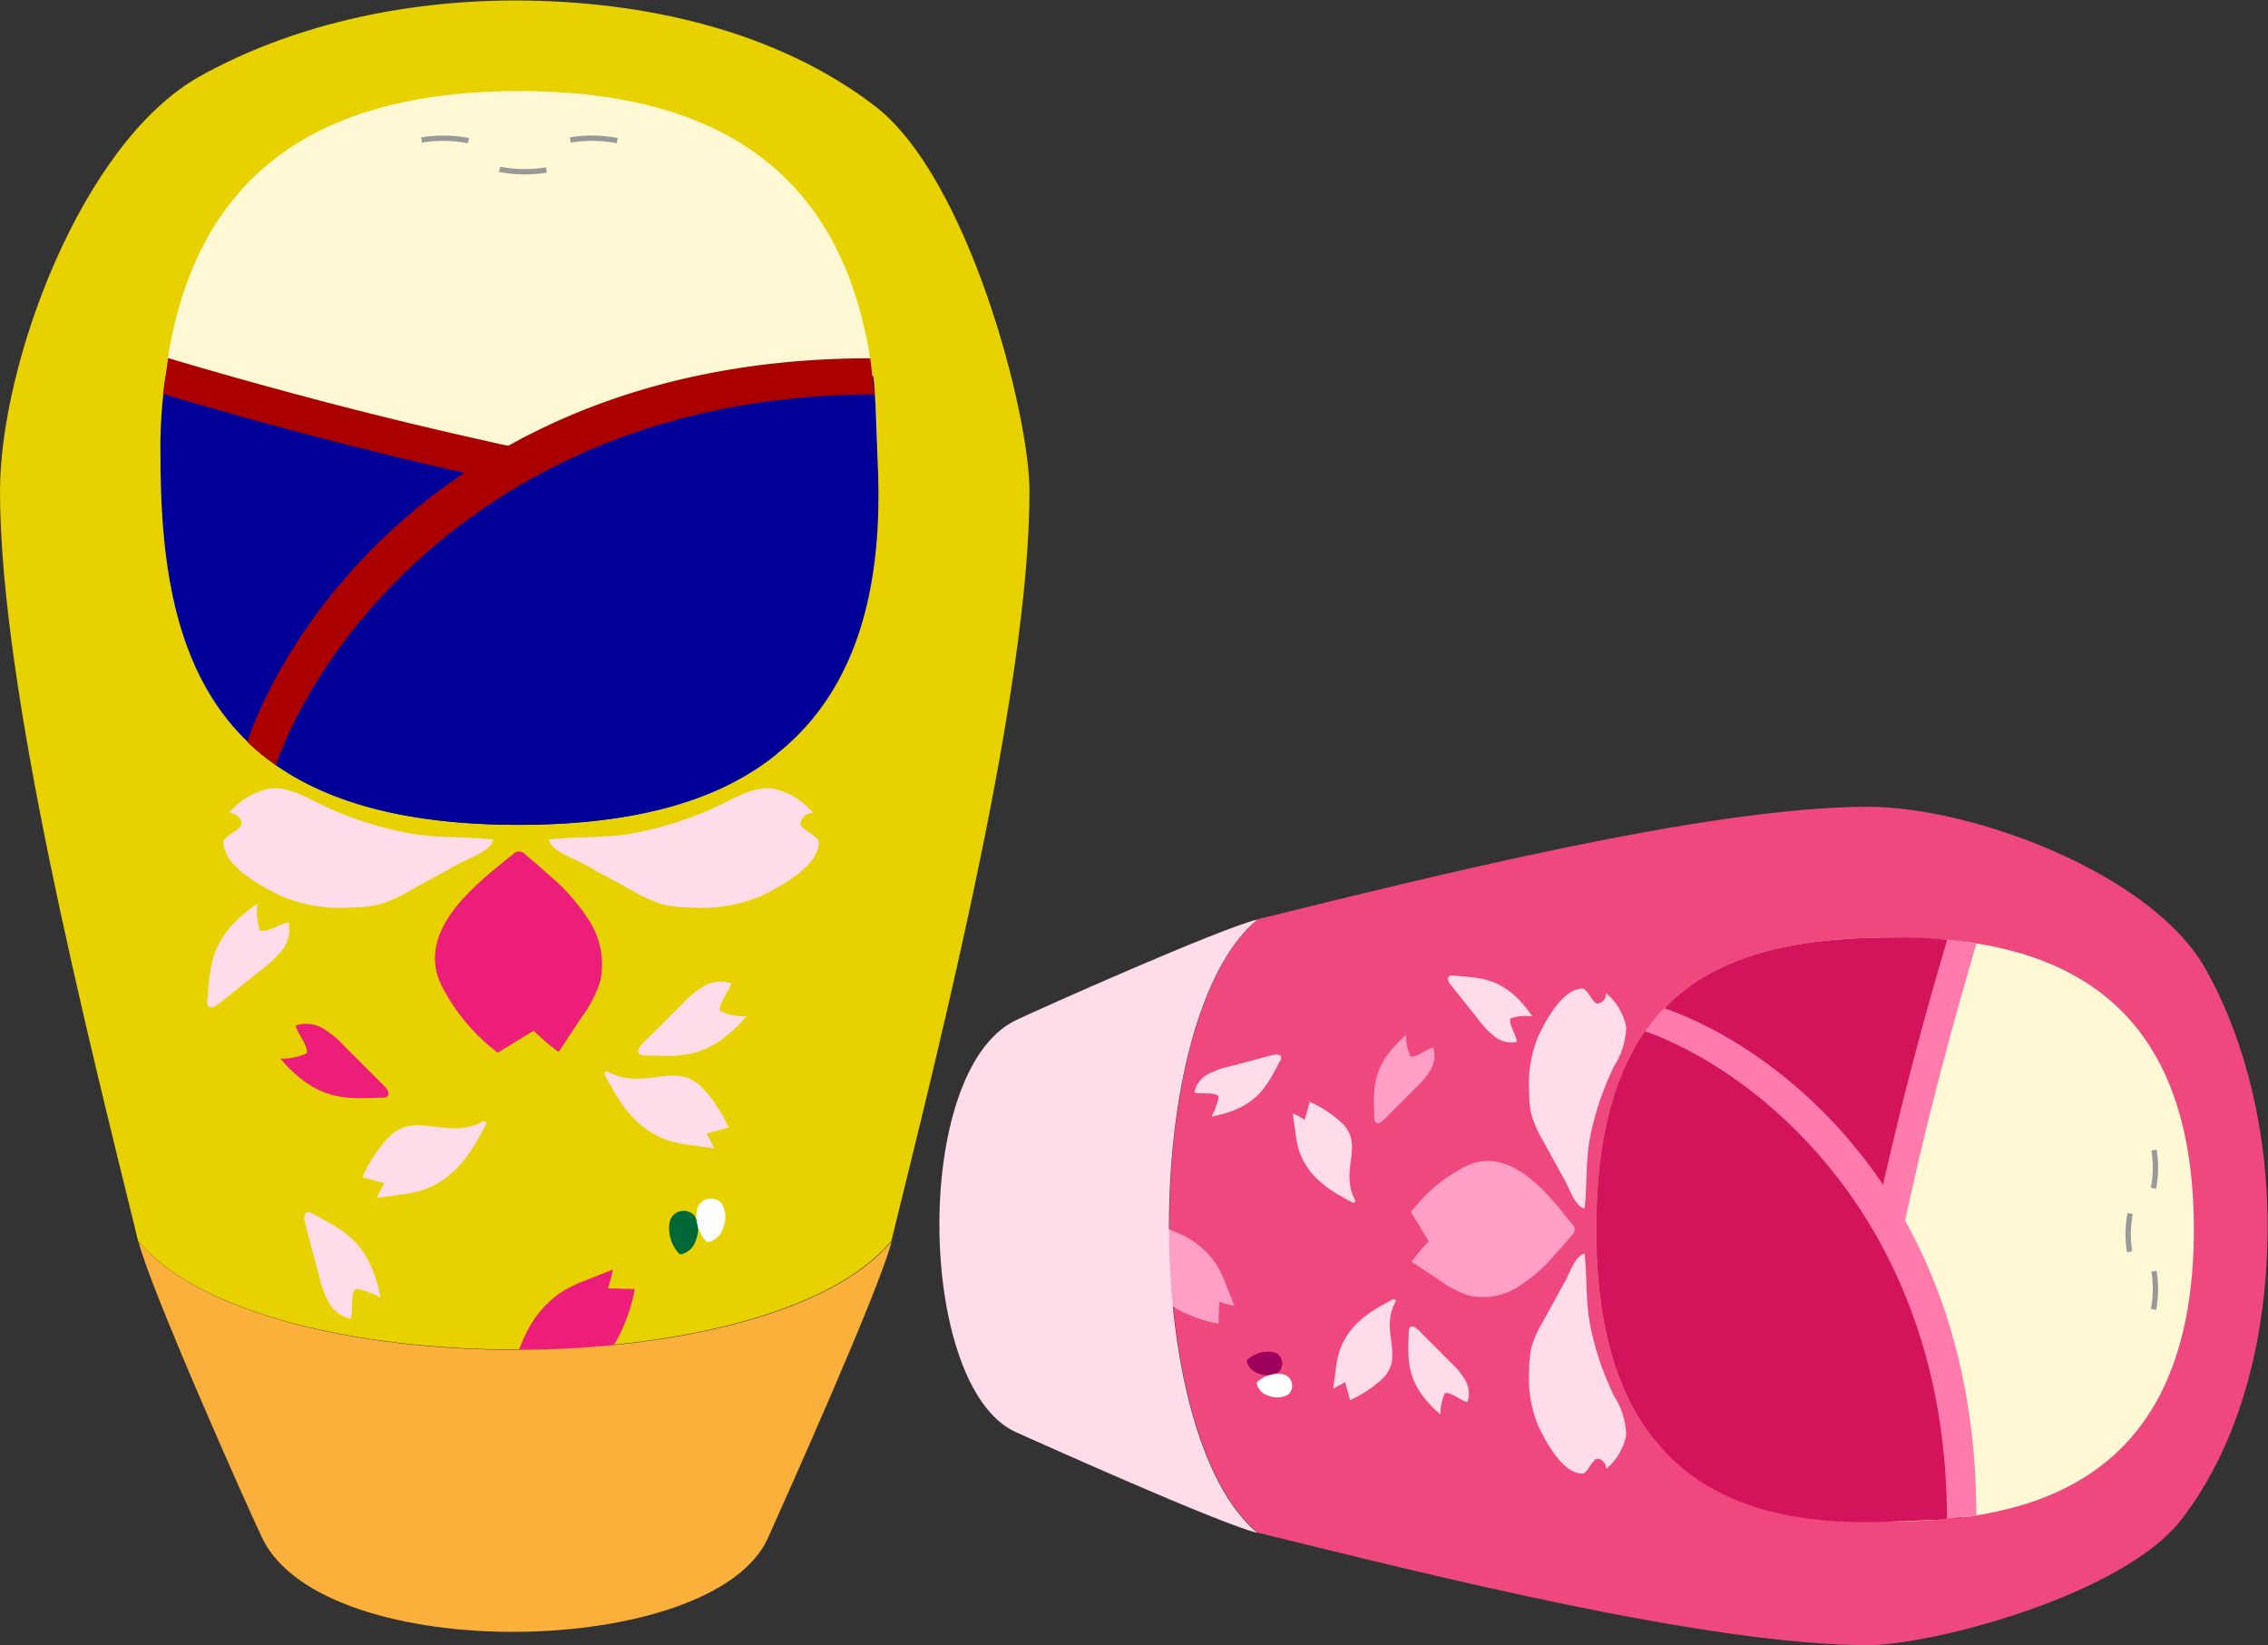 <svg id="darma2" xmlns="http://www.w3.org/2000/svg" width="213.27" height="154.675" viewBox="0 0 213.27 154.675">
  <rect x="0" y="0" width="213.27" height="154.675" fill="#333333" stroke="none"/>
  <path id="パス_1083" data-name="パス 1083" d="M57.739,0h0Z" transform="translate(-9.163)"/>
  <path id="パス_1084" data-name="パス 1084" d="M83.82,116.682C88.646,97.041,96.808,64.719,96.808,46.2c0-7.377-5.763-29.51-14.554-36.237C73.19,3.029,60.908.066,48.4.053,37.741.064,27.239,2.45,18.757,7.206,7.645,13.436,0,34.241,0,46.2c0,18.516,8.161,50.838,12.986,70.48,11.337,13.611,59.5,13.611,70.834,0" transform="translate(0 -0.008)" fill="#e8d100"/>
  <path id="パス_1085" data-name="パス 1085" d="M85.362,44.672c0,19.051-5.093,34.495-33.71,34.495S17.941,63.723,17.941,44.672s7.171-34.495,33.711-34.495,33.71,15.444,33.71,34.495" transform="translate(-2.847 -1.615)" fill="#fff8d4"/>
  <path id="パス_1086" data-name="パス 1086" d="M17.941,49.731c0,19.051,5.093,34.495,33.71,34.495,11.474,0,19.166-2.483,24.265-6.685,2.094-30.446-11.811-19.75-57.5-35.489a46.848,46.848,0,0,0-.476,7.679" transform="translate(-2.846 -6.674)" fill="#009"/>
  <path id="パス_1087" data-name="パス 1087" d="M57.65,53.2l-.908-.19c-8.921-1.874-20.907-4.392-38.529-9.619l.478-3.371c17.491,5.188,29.88,7.834,38.743,9.7l.907.191Z" transform="translate(-2.89 -6.351)" fill="#a00"/>
  <path id="パス_1088" data-name="パス 1088" d="M87.144,49.719C88.1,68,82.051,84.214,53.434,84.214c-11.474,0-19.166-2.483-24.265-6.685,3.866-10.964,19.909-35.489,57.5-35.489,0,0,.207-1.26.476,7.679" transform="translate(-4.629 -6.662)" fill="#009"/>
  <path id="パス_1089" data-name="パス 1089" d="M30.316,78.293s-.857-.636-1.456-1.095a12.6,12.6,0,0,1-1.224-1.116c4.794-13.6,22.136-36.039,58.588-36.039l.416,3.4c-34.572,0-51.822,22.09-56.323,34.854" transform="translate(-4.386 -6.355)" fill="#a00"/>
  <path id="パス_1090" data-name="パス 1090" d="M77.814,89.48c1.425-.7,2.912-1.532,4.493-1.375a6.676,6.676,0,0,1,3.883,2.306,1.162,1.162,0,0,0-1.175.951c-.14.536,1.715,1.22,1.716,1.773,0,2.243-3.419,4.115-5.437,5.092A14.448,14.448,0,0,1,74.715,99.3a11.123,11.123,0,0,1-2.615-.278,12.621,12.621,0,0,1-2.847-1.271l-4.738-2.6c-.886-.487-2.955-1.157-3.18-2.24,2.764-.315,5.519-.1,8.3-.658a33.122,33.122,0,0,0,8.178-2.769" transform="translate(-9.734 -13.979)" fill="#ffdcea"/>
  <path id="パス_1091" data-name="パス 1091" d="M33.882,89.48c-1.425-.7-2.912-1.532-4.493-1.375a6.676,6.676,0,0,0-3.883,2.306,1.162,1.162,0,0,1,1.175.951c.14.536-1.716,1.22-1.716,1.773,0,2.243,3.419,4.115,5.437,5.092A14.448,14.448,0,0,0,36.98,99.3a11.123,11.123,0,0,0,2.615-.278,12.622,12.622,0,0,0,2.847-1.271l4.738-2.6c.886-.487,2.955-1.157,3.18-2.24-2.764-.315-5.519-.1-8.3-.658a33.123,33.123,0,0,1-8.178-2.769" transform="translate(-3.962 -13.979)" fill="#ffdcea"/>
  <path id="パス_1092" data-name="パス 1092" d="M55.9,95.47a.8.8,0,0,1,1.272.022q1.089.911,2.143,1.861a18.9,18.9,0,0,1,3.849,4.375,7.583,7.583,0,0,1,1,5.613,11.54,11.54,0,0,1-1.732,3.371q-1.093,1.648-2.184,3.3a20.285,20.285,0,0,1-2.348-2l-3.379,2.063a18.293,18.293,0,0,1-4.968-5.721c-3.242-5.431,2.724-9.972,6.348-12.885" transform="translate(-7.716 -15.103)" fill="#ed1e79"/>
  <path id="パス_1093" data-name="パス 1093" d="M51.858,125.3a.24.24,0,0,1,.284.106c.045.08-.014.2-.074.314q-.341.639-.708,1.278a13.07,13.07,0,0,1-1.872,2.617A8.478,8.478,0,0,1,46.4,131.7a10.747,10.747,0,0,1-2.262.492l-2.3.322a11.234,11.234,0,0,1,.75-1.386c-.6-.151-1.5-.419-2.1-.57a14.133,14.133,0,0,1,2.407-3.667c2.592-2.751,5.463.305,8.967-1.587" transform="translate(-6.425 -19.882)" fill="#ffdcea"/>
  <path id="パス_1094" data-name="パス 1094" d="M57.34,152.8a.278.278,0,0,1-.35-.041c-.073-.077-.04-.232,0-.375q.206-.815.445-1.639a15.172,15.172,0,0,1,1.388-3.476,9.85,9.85,0,0,1,2.913-3.207,12.532,12.532,0,0,1,2.419-1.184l2.507-1a12.869,12.869,0,0,1-.463,1.775c.715,0,1.816.056,2.531.06a16.434,16.434,0,0,1-1.7,4.81c-2.164,3.826-6.254,1.171-9.687,4.281" transform="translate(-9.037 -22.515)" fill="#ed1e79"/>
  <path id="パス_1095" data-name="パス 1095" d="M27.88,100.99c-4.585,3.132-4.422,5.972-4.71,9.145a.685.685,0,0,0,.061.437c.207.312.69.1.982-.133l4.184-3.348a9.018,9.018,0,0,0,1.877-1.828,3.05,3.05,0,0,0,.54-2.488c-.782.044-1.959.96-2.7.736a5.566,5.566,0,0,1-.229-2.521" transform="translate(-3.676 -16.027)" fill="#ffdcea"/>
  <path id="パス_1096" data-name="パス 1096" d="M41.176,143.528c-1.013-5.419-3.657-6.406-6.426-7.938a.669.669,0,0,0-.421-.12c-.366.063-.367.586-.272.946q.685,2.571,1.369,5.141a8.972,8.972,0,0,0,.911,2.436,3.019,3.019,0,0,0,2.044,1.487c.273-.728-.088-2.165.413-2.751.173-.2,2.311.63,2.383.8" transform="translate(-5.396 -21.498)" fill="#ffdcea"/>
  <path id="パス_1097" data-name="パス 1097" d="M31.339,117.694c3.623,4.207,6.426,3.73,9.612,3.664a.679.679,0,0,0,.428-.109c.287-.241.023-.7-.241-.962L37.344,116.5a9.007,9.007,0,0,0-2.025-1.662,3.046,3.046,0,0,0-2.532-.261c.13.772,1.172,1.841,1.032,2.606a5.572,5.572,0,0,1-2.48.508" transform="translate(-4.974 -18.157)" fill="#ed1e79"/>
  <path id="パス_1098" data-name="パス 1098" d="M67.873,119.761a.24.24,0,0,0-.284.106c-.045.08.014.2.074.314q.341.639.708,1.278a13.071,13.071,0,0,0,1.872,2.617,8.478,8.478,0,0,0,3.091,2.081,10.746,10.746,0,0,0,2.262.492l2.3.322a11.234,11.234,0,0,0-.75-1.386c.6-.151,1.5-.419,2.1-.57a14.134,14.134,0,0,0-2.407-3.667c-2.592-2.751-5.463.305-8.967-1.587" transform="translate(-10.724 -19.003)" fill="#ffdcea"/>
  <path id="パス_1099" data-name="パス 1099" d="M81.5,112.972c-3.623,4.207-6.426,3.73-9.612,3.664a.679.679,0,0,1-.428-.109c-.287-.241-.023-.7.241-.962l3.793-3.785a9.007,9.007,0,0,1,2.025-1.662,3.046,3.046,0,0,1,2.532-.261c-.13.772-1.172,1.841-1.032,2.605a5.572,5.572,0,0,0,2.48.508" transform="translate(-11.321 -17.407)" fill="#ffdcea"/>
  <path id="パス_1100" data-name="パス 1100" d="M74.677,166.6c1.231-2.756,10.54-23.452,11.628-27.88-11.336,13.611-59.5,13.611-70.833,0C16.559,143.153,25.8,163.882,27.1,166.6c5.8,12.133,42.469,11.446,47.578,0" transform="translate(-2.455 -22.016)" fill="#fbb03b"/>
  <path id="パス_1101" data-name="パス 1101" d="M74.967,136.012a1.884,1.884,0,0,0-.173.725,3.545,3.545,0,0,0,.87,2.542.362.362,0,0,0,.14.11.335.335,0,0,0,.178,0,1.9,1.9,0,0,0,1.328-1.337,2.58,2.58,0,0,0-.132-2.278,1.369,1.369,0,0,0-2.21.236" transform="translate(-11.869 -21.475)" fill="#006837"/>
  <path id="パス_1102" data-name="パス 1102" d="M78.014,134.646a1.884,1.884,0,0,0-.173.725,3.545,3.545,0,0,0,.87,2.542.362.362,0,0,0,.14.11.335.335,0,0,0,.178,0,1.9,1.9,0,0,0,1.328-1.337,2.58,2.58,0,0,0-.132-2.278,1.369,1.369,0,0,0-2.21.236" transform="translate(-12.352 -21.259)" fill="#fff"/>
  <path id="パス_1103" data-name="パス 1103" d="M55.84,18.922a12.588,12.588,0,0,0,4.41.063" transform="translate(-8.862 -3.003)" fill="none" stroke="#999" stroke-miterlimit="10" stroke-width="0.5"/>
  <path id="パス_1104" data-name="パス 1104" d="M51.532,15.675a12.588,12.588,0,0,0-4.41-.063" transform="translate(-7.478 -2.452)" fill="none" stroke="#999" stroke-miterlimit="10" stroke-width="0.5"/>
  <path id="パス_1105" data-name="パス 1105" d="M68.15,15.675a12.588,12.588,0,0,0-4.41-.063" transform="translate(-10.116 -2.452)" fill="none" stroke="#999" stroke-miterlimit="10" stroke-width="0.5"/>
  <path id="パス_1106" data-name="パス 1106" d="M253.5,137.173c0,.031,0,.062,0,.093s0,.062,0,.093Z" transform="translate(-40.23 -21.769)"/>
  <path id="パス_1107" data-name="パス 1107" d="M139.012,158.41c15.993,3.93,42.311,10.574,57.388,10.574,6.007,0,24.028-4.692,29.505-11.851,5.648-7.38,8.061-17.38,8.071-27.562-.009-8.681-1.952-17.232-5.824-24.139C223.079,96.385,206.139,90.16,196.4,90.16c-15.077,0-41.394,6.645-57.388,10.574-11.082,9.231-11.082,48.445,0,57.675" transform="translate(-20.742 -14.308)" fill="#ef487f"/>
  <path id="パス_1108" data-name="パス 1108" d="M206.531,159.665c-15.512,0-28.088-4.148-28.088-27.448s12.576-27.448,28.088-27.448,28.087,5.839,28.087,27.448-12.576,27.448-28.087,27.448" transform="translate(-28.319 -16.627)" fill="#fff8d4"/>
  <path id="パス_1109" data-name="パス 1109" d="M206.531,104.768c-15.512,0-28.088,4.148-28.088,27.448,0,9.342,2.022,15.605,5.443,19.756,24.791,1.705,16.081-9.616,28.9-46.817a38.1,38.1,0,0,0-6.252-.388" transform="translate(-28.319 -16.626)" fill="#d4145a"/>
  <path id="パス_1110" data-name="パス 1110" d="M208.159,137.1l.155-.739c1.526-7.264,3.576-17.024,7.832-31.372l2.745.389c-4.224,14.242-6.379,24.33-7.9,31.547l-.155.739Z" transform="translate(-33.035 -16.662)" fill="#ff7bac"/>
  <path id="パス_1111" data-name="パス 1111" d="M206.531,161.116c-14.884.779-28.088-4.148-28.088-27.448,0-9.342,2.022-15.605,5.443-19.756,8.928,3.146,28.9,16.21,28.9,46.817,0,0,1.026.169-6.252.388" transform="translate(-28.319 -18.078)" fill="#d4145a"/>
  <path id="パス_1112" data-name="パス 1112" d="M183.877,114.844s.518-.7.892-1.185a10.088,10.088,0,0,1,.909-1c11.072,3.9,29.344,18.024,29.344,47.705l-2.765.338c0-28.15-17.987-42.2-28.38-45.861" transform="translate(-29.181 -17.879)" fill="#ff7bac"/>
  <path id="パス_1113" data-name="パス 1113" d="M178.919,153.518a7.035,7.035,0,0,1,1.12,3.658,5.442,5.442,0,0,1-1.878,3.162.947.947,0,0,0-.775-.957c-.436-.114-.993,1.4-1.444,1.4-1.826,0-3.35-2.784-4.145-4.428a11.757,11.757,0,0,1-.875-5.356,9.082,9.082,0,0,1,.226-2.129,10.276,10.276,0,0,1,1.035-2.318l2.121-3.858c.4-.721.942-2.406,1.825-2.589.256,2.25.084,4.493.535,6.758a27.005,27.005,0,0,0,2.255,6.659" transform="translate(-27.125 -22.234)" fill="#ffdcea"/>
  <path id="パス_1114" data-name="パス 1114" d="M178.919,117.747a7.035,7.035,0,0,0,1.12-3.658,5.442,5.442,0,0,0-1.878-3.162.947.947,0,0,1-.775.957c-.436.114-.993-1.4-1.444-1.4-1.826,0-3.35,2.784-4.145,4.428a11.757,11.757,0,0,0-.875,5.356,9.082,9.082,0,0,0,.226,2.129,10.277,10.277,0,0,0,1.035,2.318l2.121,3.858c.4.721.942,2.406,1.825,2.589.256-2.25.084-4.493.535-6.758a27.005,27.005,0,0,1,2.255-6.659" transform="translate(-27.125 -17.534)" fill="#ffdcea"/>
  <path id="パス_1115" data-name="パス 1115" d="M172.861,135.676a.654.654,0,0,1-.018,1.036q-.742.887-1.516,1.745a15.4,15.4,0,0,1-3.561,3.134,6.176,6.176,0,0,1-4.571.814,9.41,9.41,0,0,1-2.744-1.411l-2.685-1.779a16.534,16.534,0,0,1,1.625-1.911l-1.68-2.751a14.9,14.9,0,0,1,4.658-4.046c4.422-2.639,8.119,2.219,10.492,5.17" transform="translate(-25.029 -20.591)" fill="#ff9fc6"/>
  <path id="パス_1116" data-name="パス 1116" d="M150.367,132.384a.2.2,0,0,1-.086.23c-.066.037-.165-.012-.256-.06q-.52-.278-1.041-.577a10.614,10.614,0,0,1-2.131-1.524,6.9,6.9,0,0,1-1.694-2.516,8.8,8.8,0,0,1-.4-1.842l-.262-1.872a9.147,9.147,0,0,1,1.129.612c.122-.486.342-1.225.464-1.711a11.514,11.514,0,0,1,2.986,1.96c2.24,2.11-.248,4.447,1.292,7.3" transform="translate(-22.932 -19.54)" fill="#ffdcea"/>
  <path id="パス_1117" data-name="パス 1117" d="M127.4,136.848a.225.225,0,0,1,.034-.284c.063-.06.188-.033.305,0q.664.168,1.335.362a12.374,12.374,0,0,1,2.829,1.131,8.01,8.01,0,0,1,2.611,2.372,10.181,10.181,0,0,1,.964,1.97l.816,2.042a10.664,10.664,0,0,1-1.445-.378c0,.583-.045,1.478-.049,2.061a13.387,13.387,0,0,1-3.916-1.385c-3.116-1.762-.953-5.092-3.485-7.887" transform="translate(-20.213 -21.667)" fill="#ff9fc6"/>
  <path id="パス_1118" data-name="パス 1118" d="M169.775,112.86c-2.551-3.733-4.862-3.6-7.446-3.835a.551.551,0,0,0-.356.049c-.254.168-.082.562.109.8l2.726,3.406a7.371,7.371,0,0,0,1.489,1.528,2.48,2.48,0,0,0,2.025.44c-.035-.637-.782-1.6-.6-2.2a4.531,4.531,0,0,1,2.053-.187" transform="translate(-25.685 -17.301)" fill="#ffdcea"/>
  <path id="パス_1119" data-name="パス 1119" d="M135.1,123.686c4.412-.824,5.217-2.977,6.463-5.232a.548.548,0,0,0,.1-.343c-.051-.3-.478-.3-.77-.221L136.7,119a7.3,7.3,0,0,0-1.984.741,2.46,2.46,0,0,0-1.21,1.664c.592.223,1.763-.072,2.24.337.165.141-.514,1.882-.652,1.94" transform="translate(-21.188 -18.702)" fill="#ffdcea"/>
  <path id="パス_1120" data-name="パス 1120" d="M156.595,115.677c-3.426,2.95-3.038,5.232-2.983,7.827a.55.55,0,0,0,.088.348c.2.234.568.019.782-.2q1.542-1.543,3.083-3.088a7.337,7.337,0,0,0,1.353-1.649,2.477,2.477,0,0,0,.212-2.062c-.628.107-1.5.954-2.121.84a4.535,4.535,0,0,1-.414-2.019" transform="translate(-24.372 -18.358)" fill="#ff9fc6"/>
  <path id="パス_1121" data-name="パス 1121" d="M154.877,145.424a.2.2,0,0,0-.086-.231c-.066-.037-.165.012-.256.061q-.52.276-1.041.576a10.615,10.615,0,0,0-2.131,1.524,6.9,6.9,0,0,0-1.694,2.516,8.794,8.794,0,0,0-.4,1.842l-.262,1.872a9.151,9.151,0,0,0,1.129-.612c.122.486.342,1.225.464,1.711a11.515,11.515,0,0,0,2.986-1.96c2.24-2.11-.248-4.447,1.292-7.3" transform="translate(-23.647 -23.04)" fill="#ffdcea"/>
  <path id="パス_1122" data-name="パス 1122" d="M160.44,156.522c-3.426-2.95-3.038-5.232-2.983-7.827a.55.55,0,0,1,.088-.348c.2-.234.568-.019.782.2l3.083,3.088a7.338,7.338,0,0,1,1.353,1.649,2.477,2.477,0,0,1,.212,2.062c-.628-.107-1.5-.954-2.121-.84a4.535,4.535,0,0,0-.414,2.019" transform="translate(-24.982 -23.527)" fill="#ffdcea"/>
  <path id="パス_1123" data-name="パス 1123" d="M112.2,150.964c2.245,1,19.095,8.582,22.7,9.468-11.082-9.23-11.082-48.445,0-57.675-3.606.886-20.483,8.408-22.7,9.468-9.879,4.72-9.319,34.579,0,38.739" transform="translate(-16.664 -16.308)" fill="#ffdcea"/>
  <path id="パス_1124" data-name="パス 1124" d="M142.128,151.2a1.514,1.514,0,0,0-.591-.141,2.879,2.879,0,0,0-2.07.708.292.292,0,0,0-.09.114.264.264,0,0,0,0,.145,1.544,1.544,0,0,0,1.089,1.082,2.1,2.1,0,0,0,1.855-.108,1.115,1.115,0,0,0-.193-1.8" transform="translate(-22.118 -23.972)" fill="#9e005d"/>
  <path id="パス_1125" data-name="パス 1125" d="M143.24,153.681a1.514,1.514,0,0,0-.591-.14,2.879,2.879,0,0,0-2.07.708.292.292,0,0,0-.09.114.264.264,0,0,0,0,.145,1.545,1.545,0,0,0,1.089,1.082,2.1,2.1,0,0,0,1.855-.108,1.115,1.115,0,0,0-.193-1.8" transform="translate(-22.294 -24.366)" fill="#fff"/>
  <path id="パス_1126" data-name="パス 1126" d="M238.059,135.626a10.255,10.255,0,0,0-.051,3.591" transform="translate(-37.751 -21.524)" fill="none" stroke="#999" stroke-miterlimit="10" stroke-width="0.5"/>
  <path id="パス_1127" data-name="パス 1127" d="M240.7,132.119a10.256,10.256,0,0,0,.051-3.591" transform="translate(-38.199 -20.397)" fill="none" stroke="#999" stroke-miterlimit="10" stroke-width="0.5"/>
  <path id="パス_1128" data-name="パス 1128" d="M240.7,145.651a10.256,10.256,0,0,0,.051-3.591" transform="translate(-38.199 -22.545)" fill="none" stroke="#999" stroke-miterlimit="10" stroke-width="0.5"/>
</svg>
